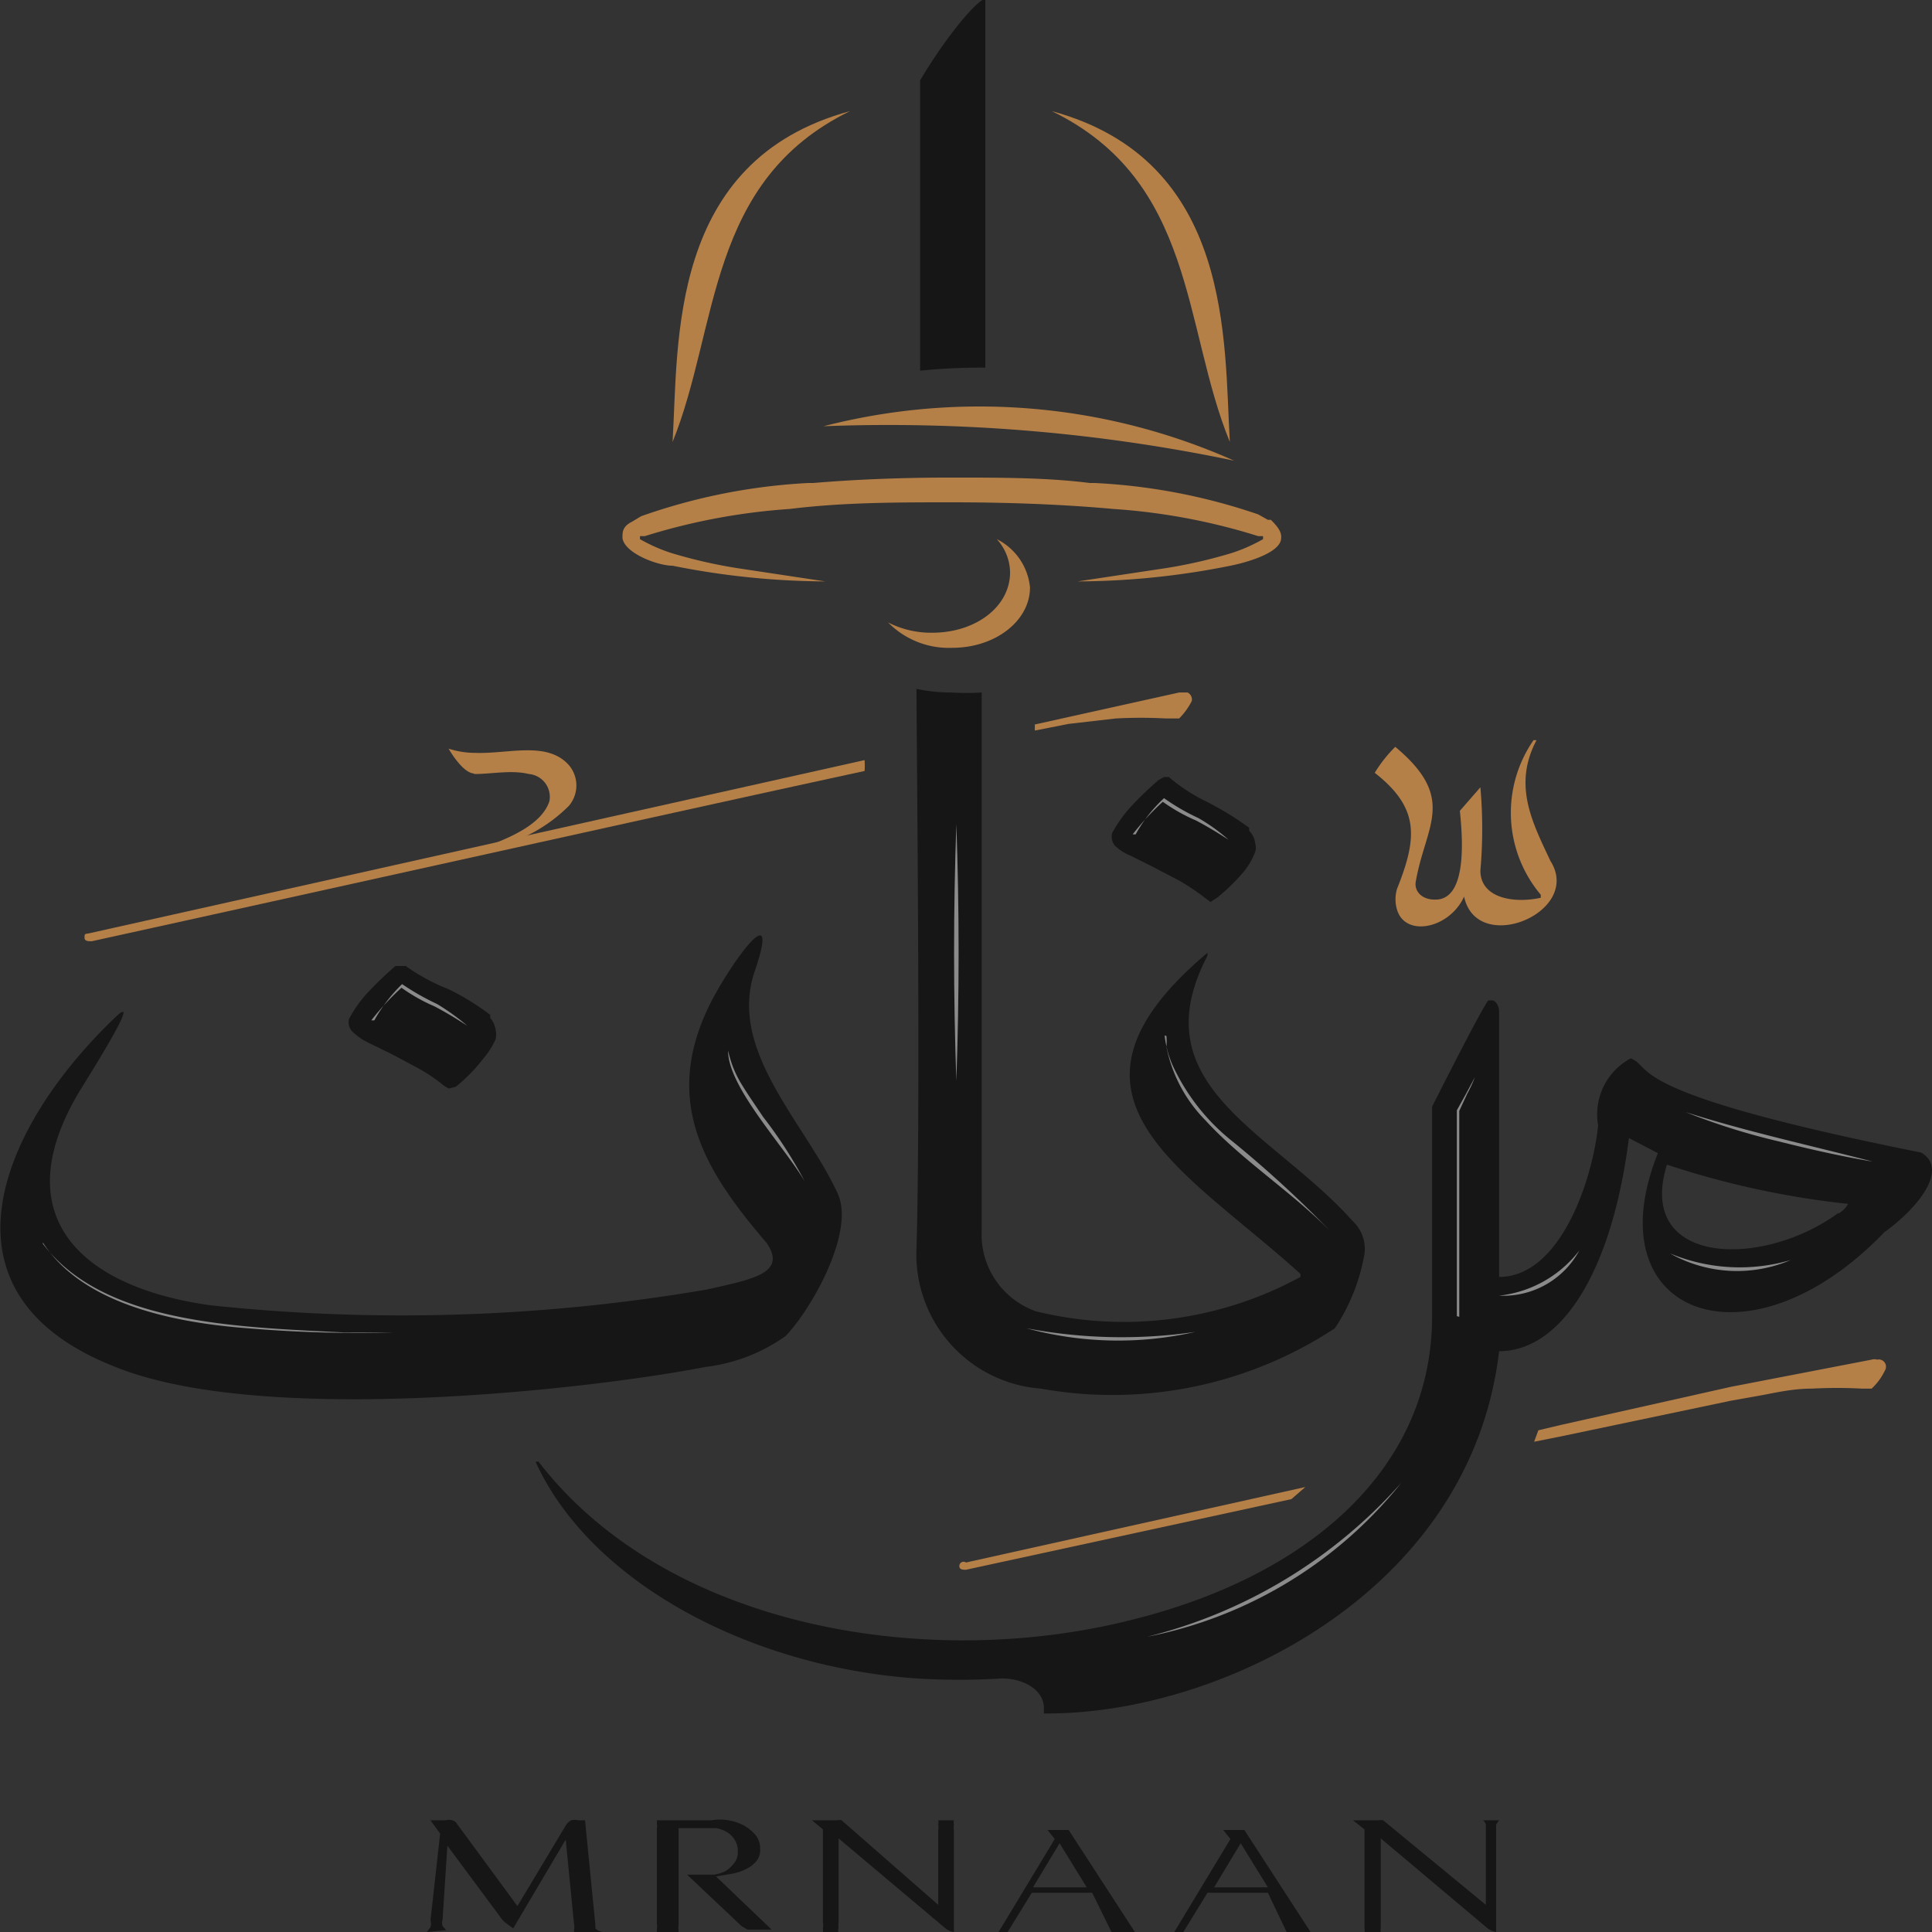 <svg xmlns="http://www.w3.org/2000/svg" id="Layer_1" data-name="Layer 1" viewBox="0 0 32 32"><rect x="0" y="0" width="32" height="32" fill="#333333" stroke="none"/><defs><style>.cls-1{fill:#b58048;}.cls-2{fill:#161616;}.cls-3{opacity:0.5;}.cls-4{fill:#fff;}</style></defs><title>Untitled-1</title><path class="cls-1" d="M7.86,12.82c.29,0,.61-.07.9,0a.38.38,0,0,1,.34.45c-.13.4-.7.63-1.16.79l-.33.1s-.05,0,0,0a2.17,2.17,0,0,0,.55-.12,2.58,2.58,0,0,0,1.26-.69.52.52,0,0,0,0-.68c-.36-.4-1-.18-1.55-.2a1.43,1.43,0,0,1-.44-.07s.22.39.41.41Z"></path><path class="cls-1" d="M14.32,12.59a1.09,1.09,0,0,1,0,.18c-2.91.63-7.3,1.61-12.8,2.82-.06,0-.12,0-.12-.06s0-.06.07-.07Z"></path><path class="cls-1" d="M19.74,11.61a1.12,1.12,0,0,1-.21.29s0,0-.06,0l-.07,0h-.09a7.75,7.75,0,0,0-.83,0l-.78.09-.56.11V12l2.39-.53h.14A.13.13,0,0,1,19.74,11.61Z"></path><path class="cls-2" d="M11.77,16.61c.33-.65,1.18-1.84.73-.52s.85,2.52,1.38,3.69c.28.64-.45,1.92-.87,2.35a2.86,2.86,0,0,1-1.32.51c-1.84.36-7.31,1-9.78,0-3.12-1.22-1.88-4,0-5.79.34-.33,0,.27-.59,1.22-1.24,2.06,0,3.25,2.17,3.55a30,30,0,0,0,8.21-.26c.76-.17,1.34-.27,1-.77C11.7,19.42,10.94,18.26,11.77,16.61Z"></path><path class="cls-2" d="M22.6,20.77A3.22,3.22,0,0,1,22.11,22a6.7,6.7,0,0,1-4.87,1,2.23,2.23,0,0,1-2.06-2.33c.07-2.35,0-8.54,0-9.26a2.78,2.78,0,0,0,.58.06,4,4,0,0,0,.5,0c0,.71,0,6.17,0,8.9a1.35,1.35,0,0,0,.9,1.35,6.12,6.12,0,0,0,4.38-.57v-.05c-1.93-1.75-4.37-2.93-1.54-5.32l0,.05c-1.13,2.16,1.08,2.91,2.4,4.39A.63.63,0,0,1,22.6,20.77Z"></path><path class="cls-2" d="M16.32,0c0,.19,0,4,0,6.09a9.54,9.54,0,0,0-1.08.05V1.33C15.76.46,16.28-.09,16.32,0Z"></path><path class="cls-1" d="M20.44,7.63a10.36,10.36,0,0,0-6.8-.57h0A28,28,0,0,1,20.44,7.63Z"></path><path class="cls-1" d="M14.08,1.84C11.7,3,11.91,5.42,11.14,7.32c.1-1.65-.08-4.66,2.94-5.48Z"></path><path class="cls-1" d="M17.42,1.84C19.81,3,19.59,5.42,20.37,7.32,20.27,5.67,20.44,2.66,17.42,1.84Z"></path><path class="cls-1" d="M21.22,8.91c0,.25-.59.41-.84.46a13,13,0,0,1-2.53.26h0l1.46-.22a8.19,8.19,0,0,0,1.09-.25,2.73,2.73,0,0,0,.52-.23,0,0,0,0,0,0-.05l-.08,0a10.27,10.27,0,0,0-2.4-.45c-.88-.08-1.78-.11-2.68-.11s-1.79,0-2.68.11a10.38,10.38,0,0,0-2.4.45l-.08,0a0,0,0,0,0,0,.05,2.73,2.73,0,0,0,.52.23,8.19,8.19,0,0,0,1.09.25l1.46.22h0a13.07,13.07,0,0,1-2.53-.26c-.25,0-.8-.21-.83-.46,0-.1,0-.19.16-.27l0,0h0l.15-.09A9.8,9.8,0,0,1,13.39,8h.08c.71-.06,1.48-.09,2.29-.09s1.58,0,2.29.09h.08a9.8,9.8,0,0,1,2.71.52l.16.09h0l.05,0C21.16,8.72,21.23,8.81,21.22,8.91Z"></path><path class="cls-1" d="M17.06,9.73c0,.55-.57,1-1.29,1a1.41,1.41,0,0,1-1.06-.42,1.57,1.57,0,0,0,.73.17c.72,0,1.29-.43,1.29-1a.83.83,0,0,0-.22-.55A1,1,0,0,1,17.06,9.73Z"></path><path class="cls-2" d="M31.82,19.09c-5-1-4.42-1.41-4.81-1.56a1.05,1.05,0,0,0-.54,1.11c-.09.89-.62,2.51-1.64,2.51,0-.08,0-1.19,0-1.29,0-.77,0-1.62,0-3.1,0-.13-.08-.19-.11-.19h-.07c-.07.09-.38.67-.93,1.76V21.8c0,2.5-2,4.26-4.86,5-3.39.9-7.79.2-9.94-2.59a0,0,0,0,0-.05,0,0,0,0,0,0,0,0c.91,2,3.55,3.4,6.31,3.59a11.06,11.06,0,0,0,1.41,0c.38,0,.7.2.7.49h0v.09s0,0,.07,0c2.85,0,7-2,7.47-6h0c1,0,1.86-1.25,2.15-3.53l.48.25c-1.07,2.67,1.49,3.66,3.75,1.31C31.78,20,32.28,19.36,31.82,19.09Zm-1.37,1c-1.27.93-3.36.87-2.84-.8a14.35,14.35,0,0,0,3,.65h0A.4.4,0,0,1,30.45,20.1Z"></path><path class="cls-2" d="M18.46,14a.78.78,0,0,0,.26.17l.38.19.44.23a4,4,0,0,1,.43.29l.08.06.12-.08a3.25,3.25,0,0,0,.42-.41,1.14,1.14,0,0,0,.2-.34.24.24,0,0,0,0-.14h0a.35.35,0,0,0-.1-.21l0-.05a5.29,5.29,0,0,0-.7-.43,2.85,2.85,0,0,1-.63-.41l-.08,0-.09.05a5.77,5.77,0,0,0-.44.42,2.2,2.2,0,0,0-.33.46A.24.24,0,0,0,18.46,14Z"></path><path class="cls-2" d="M5.84,17.09a1,1,0,0,0,.26.18l.39.19.43.23a2.69,2.69,0,0,1,.43.29l.08.05L7.55,18A2.78,2.78,0,0,0,8,17.54a1.28,1.28,0,0,0,.21-.33.38.38,0,0,0,0-.15h0a.4.4,0,0,0-.09-.2l0-.05a4,4,0,0,0-.7-.43A3.26,3.26,0,0,1,6.72,16l-.08,0L6.55,16a5.77,5.77,0,0,0-.44.42,2,2,0,0,0-.33.46A.22.22,0,0,0,5.84,17.09Z"></path><path class="cls-1" d="M25.68,14.26c-.29-.62-.63-1.25-.23-2H25.4a2.11,2.11,0,0,0,.12,2.56l0,.05c-.46.1-1,0-1-.45a7.94,7.94,0,0,0,0-1.38l-.34.39c.05.48.12,1.49-.42,1.47-.21,0-.34-.14-.31-.3.16-.93.69-1.37-.34-2.23a2.27,2.27,0,0,0-.34.43c.74.58.71,1.07.37,1.92a.6.6,0,0,0,0,.35c.14.46.87.31,1.11-.22h0C24.46,15.84,26.22,15.11,25.68,14.26Z"></path><path class="cls-2" d="M7.07,32l.06-.08a.18.18,0,0,0,0-.11l.16-1.44-.16-.22h.25a.2.2,0,0,1,.11,0,.12.12,0,0,1,.08.06l1,1.36.81-1.35a.27.27,0,0,1,.08-.07.27.27,0,0,1,.12,0h.11l.17,1.72a.25.25,0,0,1,0,.07A.21.21,0,0,0,10,32H9.51a.1.1,0,0,1,0-.05.13.13,0,0,0,0-.06v0l-.14-1.42-.87,1.47h0l-.11-.08a.38.38,0,0,1-.09-.09l-.89-1.2L7.33,31.8v0a.17.17,0,0,0,0,.1l.06.07Z"></path><path class="cls-2" d="M10.88,32l0-.06a.15.15,0,0,0,0-.07V30.28a.15.15,0,0,0,0-.07l0-.06h.9a.92.92,0,0,1,.29,0,.88.88,0,0,1,.26.09.77.77,0,0,1,.19.16.36.36,0,0,1,.07.22.29.29,0,0,1-.05.19.47.47,0,0,1-.15.13.85.85,0,0,1-.24.09l-.29.05.92.88H12.5l-.12,0-.1-.06-.9-.85h.27l.18,0A.8.8,0,0,0,12,31a.47.47,0,0,0,.15-.13.27.27,0,0,0,.07-.2.33.33,0,0,0-.06-.21.37.37,0,0,0-.13-.12.49.49,0,0,0-.17-.06h-.62v1.62a.15.15,0,0,0,0,.07l0,.06Z"></path><path class="cls-2" d="M15.54,31.55V30.32a.31.31,0,0,0,0-.1.16.16,0,0,0,0-.07h.26a.13.13,0,0,0,0,.07.31.31,0,0,0,0,.1V32h0a.3.3,0,0,1-.14-.06l-1.77-1.49v1.39a.25.25,0,0,0,0,.09.12.12,0,0,0,0,.08h-.26a.25.25,0,0,0,0-.07.34.34,0,0,0,0-.1V30.3l-.18-.15h.31l.1,0a.2.2,0,0,1,.08,0Z"></path><path class="cls-2" d="M18.09,31.35h-1l-.4.65h-.22l.07,0,0,0,0,0,.93-1.54-.12-.15,0,0,0,0h.28l.07,0,0,0,1.11,1.71,0,0,.06,0h-.39a.06.06,0,0,1-.06,0ZM18,31.26l-.45-.73-.44.73Z"></path><path class="cls-2" d="M21,31.35H20l-.4.65h-.22l.07,0,0,0,0,0,.93-1.54-.12-.15,0,0,0,0h.28l.07,0,0,0,1.11,1.71a.1.1,0,0,0,0,0l.05,0h-.39a.06.06,0,0,1-.06,0ZM21,31.26l-.45-.73-.44.73Z"></path><path class="cls-2" d="M24.61,31.55V30.32s0-.07,0-.1a.12.12,0,0,0-.05-.07h.27l-.05.07s0,.06,0,.1V32h0a.35.35,0,0,1-.14-.06l-1.77-1.49v1.39s0,.07,0,.09a.2.2,0,0,0,0,.08H22.6a.15.15,0,0,0,0-.07s0-.07,0-.1V30.3l-.19-.15h.31l.11,0a.2.2,0,0,1,.08,0Z"></path><path class="cls-1" d="M16,25.88l5.62-1.25-.23.2L16,26c-.05,0-.11,0-.11-.06A.07.07,0,0,1,16,25.88Z"></path><path class="cls-1" d="M31.22,22.7A1,1,0,0,1,31,23,.09.09,0,0,1,31,23l-.07,0h-.09a7.75,7.75,0,0,0-.83,0c-.3,0-.57.06-.78.1l-.56.1-2.81.59-.45.09.07-.19.38-.09,2.81-.63L31,22.52h0a.15.15,0,0,1,.09,0A.12.12,0,0,1,31.22,22.7Z"></path><g class="cls-3"><path class="cls-4" d="M19,27.11a8.31,8.31,0,0,0,4.21-2.55A7.15,7.15,0,0,1,19,27.11Z"></path><path class="cls-4" d="M24.13,21.8c0-1.13,0-2.27,0-3.41h0l.15-.27.15-.28a2.39,2.39,0,0,1-.13.28l-.13.28h0c0,1.14,0,2.28,0,3.41Z"></path><path class="cls-4" d="M24.83,21.46a1.94,1.94,0,0,0,1.33-.75,1.43,1.43,0,0,1-1.33.75Z"></path><path class="cls-4" d="M27.66,20.76a3,3,0,0,0,2,.11,2.26,2.26,0,0,1-2-.11Z"></path><path class="cls-4" d="M27.92,18.42c1,.32,2.06.55,3.1.82-.54-.09-1.06-.21-1.58-.34a10.76,10.76,0,0,1-1.52-.48Z"></path><path class="cls-4" d="M15.84,13.65c.05,1.41.05,2.84,0,4.25-.05-1.41-.05-2.84,0-4.25Z"></path><path class="cls-4" d="M19.29,17.15l0,0h0a1.69,1.69,0,0,0,.13.49,3.46,3.46,0,0,0,1,1.27,18.69,18.69,0,0,1,1.66,1.53c-.64-.67-1.5-1.21-2.12-1.89a2.39,2.39,0,0,1-.64-1.21,1.1,1.1,0,0,0,0-.18h0l0,0Z"></path><path class="cls-4" d="M.71,20.6c1,1.33,3.22,1.38,5,1.47l.8,0A21.8,21.8,0,0,1,4.1,22c-1.33-.1-2.76-.44-3.39-1.42Z"></path><path class="cls-4" d="M12.06,17.4a1.75,1.75,0,0,0,.23.57c.11.18.23.35.35.53a7.21,7.21,0,0,1,.69,1.07C13,19,12.05,18,12.06,17.4Z"></path><path class="cls-4" d="M17,22a8.48,8.48,0,0,0,2.8.06A5.76,5.76,0,0,1,17,22Z"></path><path class="cls-4" d="M18.81,13.82a2.39,2.39,0,0,1,.47-.6,3.53,3.53,0,0,0,.57.33,3,3,0,0,1,.5.36c-.17-.11-.35-.22-.54-.32a2.91,2.91,0,0,1-.55-.31h0a4.21,4.21,0,0,0-.5.54Z"></path><path class="cls-4" d="M6.2,16.9a2.59,2.59,0,0,1,.46-.6,4.13,4.13,0,0,0,.58.33,3.75,3.75,0,0,1,.5.36c-.17-.11-.35-.22-.54-.32a2.91,2.91,0,0,1-.55-.31h0a4.21,4.21,0,0,0-.5.54Z"></path></g></svg>